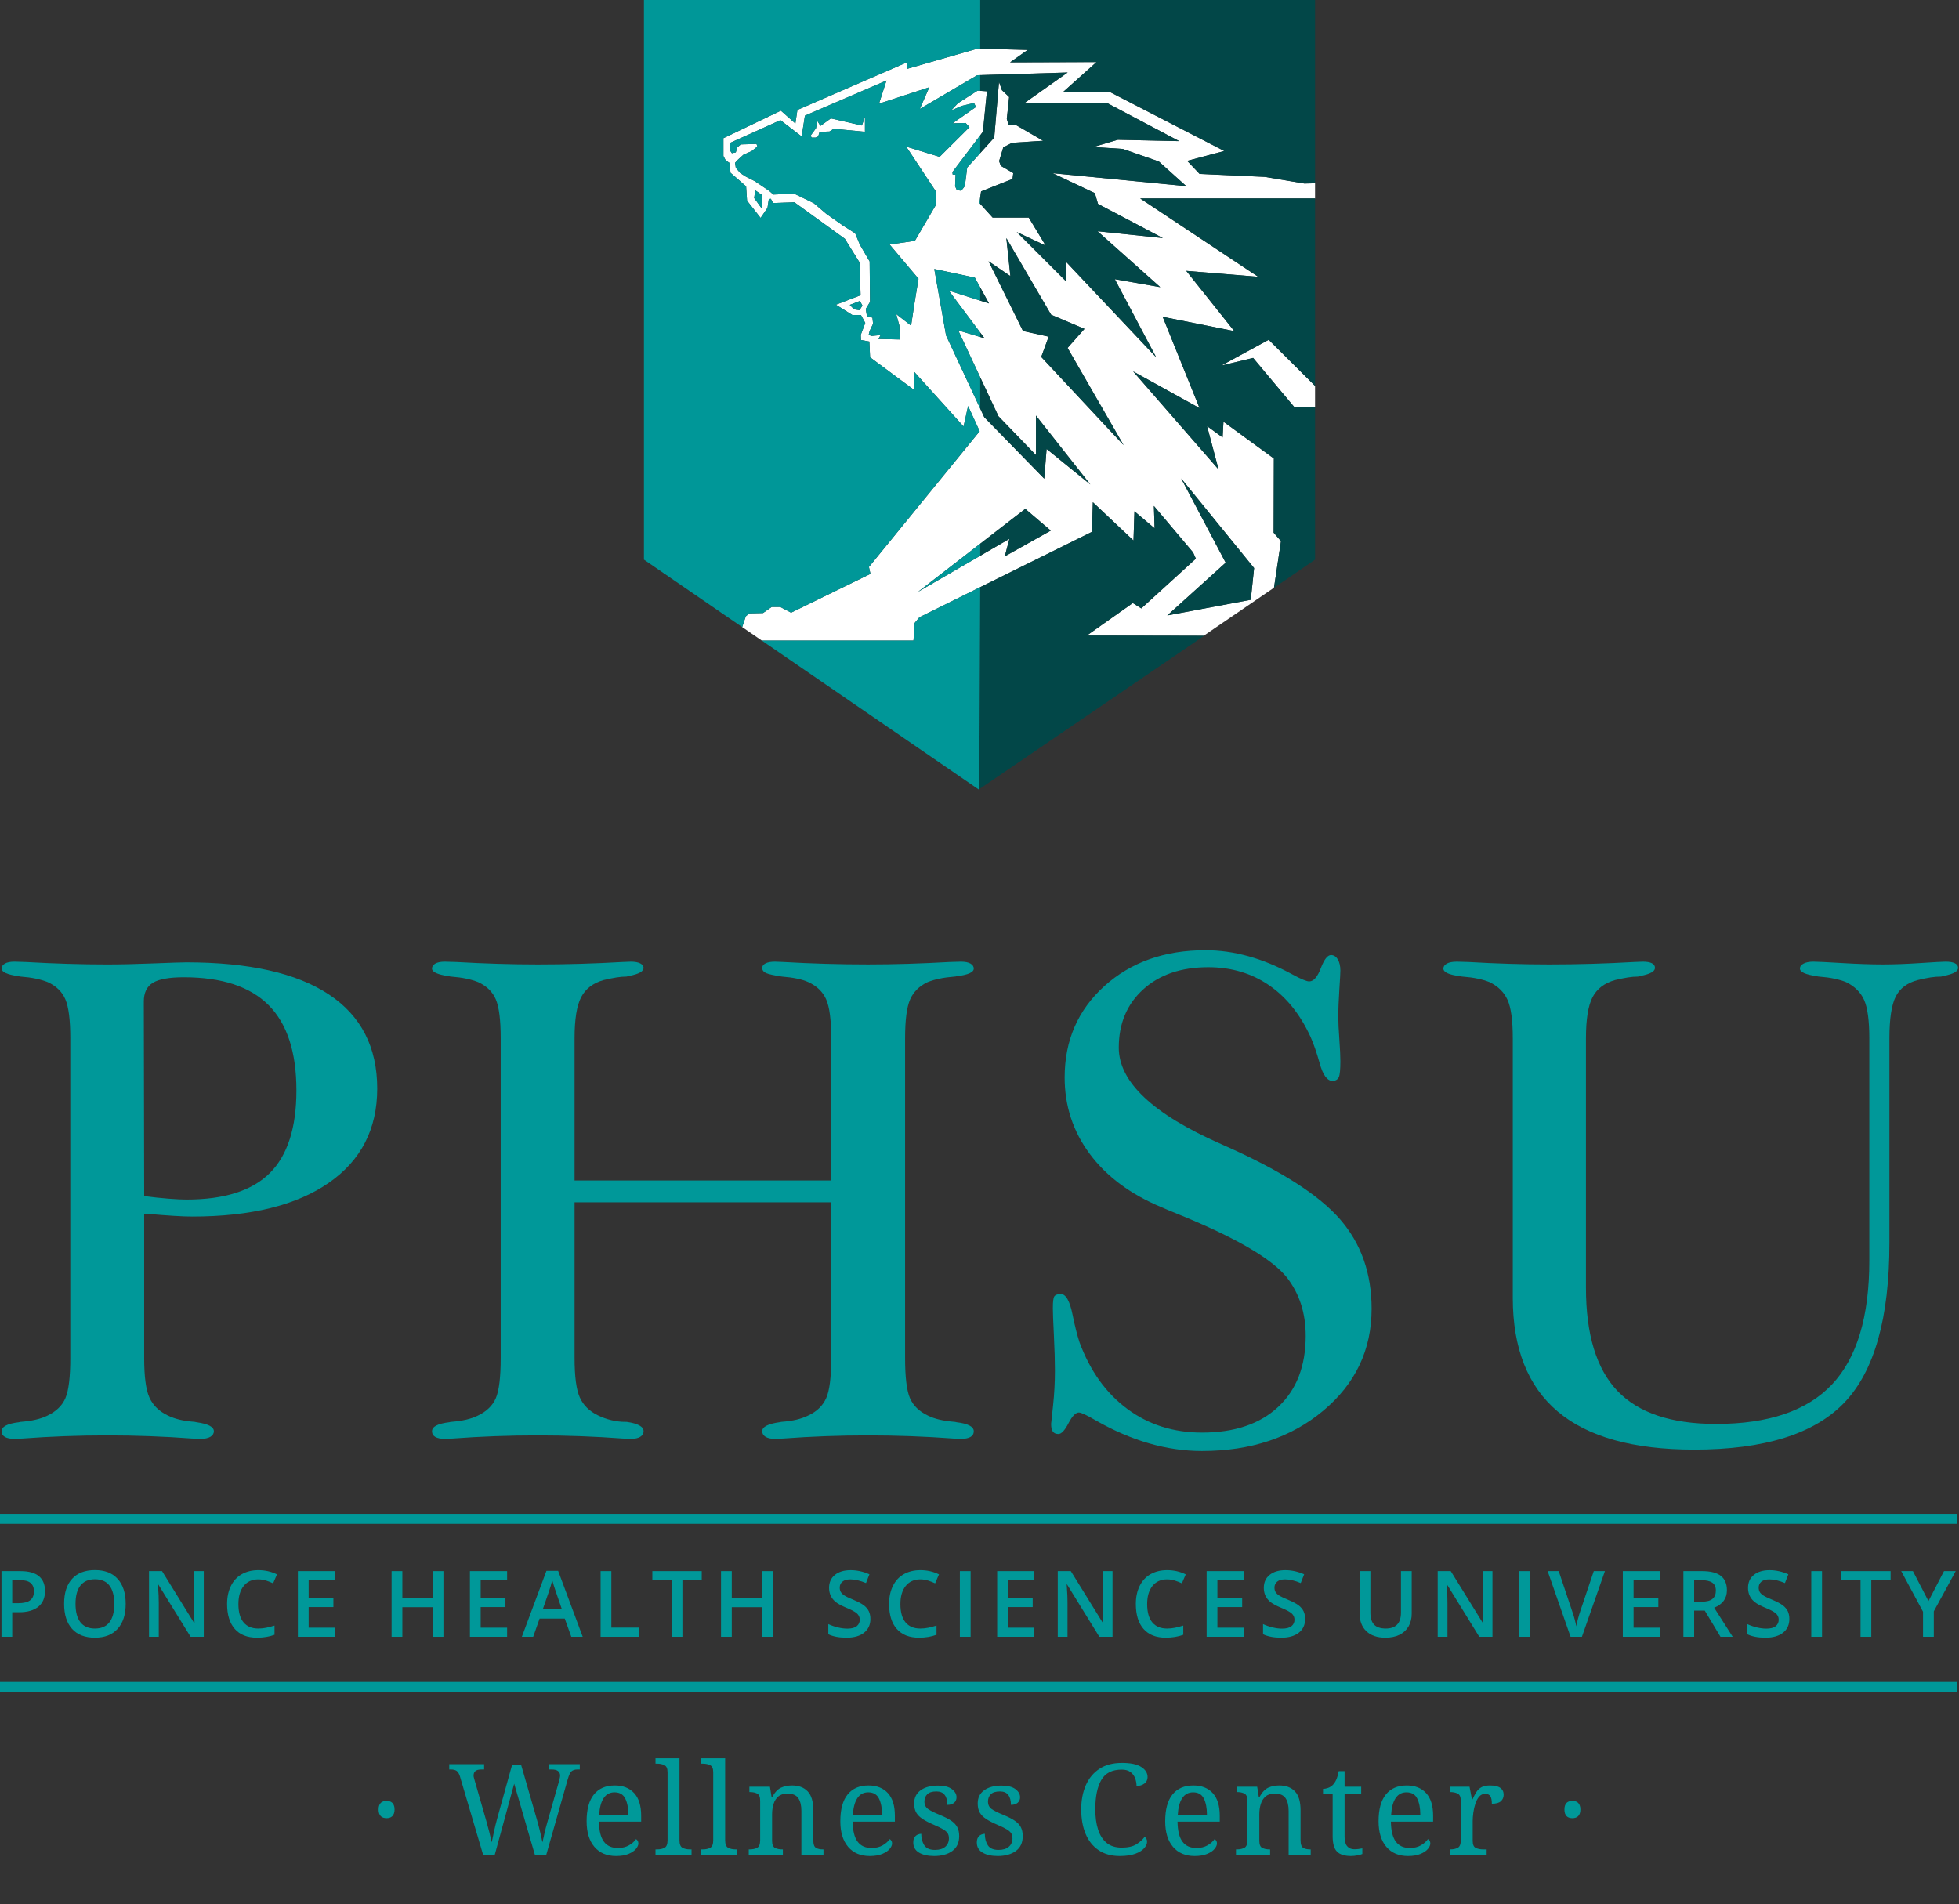 <?xml version="1.0" encoding="UTF-8"?><svg id="b" xmlns="http://www.w3.org/2000/svg" viewBox="0 0 1080 1049.803"><rect x="0" y="0" width="1080" height="1049.803" fill="#333333" stroke="none"/><defs><rect x="355.007" width="369.987" height="435.279" fill="none" /><rect y="523.896" width="1080" height="408.953" fill="none" /><rect y="523.894" width="1080" height="408.955" fill="none" /></defs><g id="c"><g id="d"><g id="e"><g id="f"><g id="g"><g><polygon points="673.262 201.572 690.847 197.333 713.429 224.294 724.994 224.294 724.994 212.769 699.437 187.328 673.262 201.572" fill="#fff" /><path d="M540.39,299.769l24.841-19.218,14.068,11.99-25.372,14.21,2.567-9.668-16.103,9.336-34.3,19.892,34.3-26.542ZM675.722,310.242l-24.545-46.467,40.212,49.433-1.842,17.481-46.019,8.618,32.194-29.066ZM470.812,170.542l-2.331-2.435,5.578-2.17,1.401,2.536-1.623,2.556-3.025-.487ZM542.62,230.014l-2.23-4.771-18.828-40.295-6.493-36.645,22.366,4.762,2.955,5.388,4.849,8.842-4.849-1.544-17.308-5.518,17.308,23.114,2.355,3.143-2.355-.701-12.095-3.601,12.095,25.817,10.063,21.482,20.677,21.426v-21.792l29.969,37.985-24.105-19.581-1.305,16.392-33.069-33.904ZM554.795,131.259l24.695,42.265,18.384,7.803-9.314,10.501,30.867,53.582-45.394-48.611,4.099-11.18-14.141-3.105-18.994-38.471,12.033,8.179-2.233-20.962ZM415.784,109.183l.549-4.301,3.834,2.697v7.671l-4.383-6.067ZM526.069,48.907l3.358-1.973,9.29-5.455,1.672-.051,48.207-1.457h.003l-24.146,17.065h46.325l39.322,20.778-33.827-.752-13.492,3.979,16.193,1.074,19.902,6.92,15.12,13.604-73.676-7.153,23.278,11,1.729,5.934,35.757,18.839-36.01-3.767,34.575,30.827-25.068-4.415,22.826,43.096-49.763-52.715.08,10.816-27.168-27.147,15.93,7.464-9.336-15.46h-19.902l-6.86-7.561-.467-.515.467-3.126.487-3.245,17.327-6.857.407-3.227-6.857-3.977-.935-2.618,2.293-7.589,4.831-2.495,17.144-1.135-15.461-8.95-3.634.08-.932-3.163,1.277-12.095-3.977-3.774-1.601-4.504-2.639,30.66-7.731,8.57-7.182,7.967-1.281,10.205-2.007,2.556-2.435-.404-.934-2.091.262-6.311-1.601-.14-.142-1.341,15.32-20.28,1.479-1.958,2.233-22.32-3.712-.248-1.462-.096-10.834,6.939-3.753,4.017,5.843-2.556,6.799-1.602,1.074,2.211-12.905,9.01,7.185-.203,2.148,2.293-16.474,16.395-18.406-5.641,16.539,24.998.06,6.715-11.829,20.231-13.919,2.03,15.928,18.89-2.271,13.777-1.828,12.054-8.196-6.351,1.744,6.351.2,7.628-11.768-.262,1.218-2.153-4.908.467-1.684-.527.547-2.233,1.888-3.955-.347-3.369-3.023-.73-.669-4.037,2.356-3.897-.205-22.32-5.378-9.212-2.618-6.31-6.859-4.362-9.006-6.332-6.92-5.903-10.836-5.256-11.484.487-2.295-2.03-7.992-5.376-4.767-2.414-3.169-2.009-2.474-2.902-.404-2.76,1.744-1.867,2.821-2.558,4.564-2.028,3.167-2.536-.469-1.421-8.664.265-1.886,1.542-.874,2.84-2.149.465-1.279-1.884.467-3.897,27.556-12.438,11.717,8.97,1.797-11.467,44.962-19.357-4.112,12.748,27.712-9.034-5.226,11.949,18.987-11.151ZM500.073,37.963l-.226-3.504-60.24,26.149-1.117,7.486-7.996-7.083-31.674,15.178v9.843l1.279,2.414,2.211,1.481.405,5.316,8.604,7.486.528,7.895,7.466,9.514,3.794-5.518.73-4.829,1.117-.203,1.238,2.355,11.768-.407,27.78,20.089,8.095,13.006.609,18.139-13.616,5.236,9.112,5.682h4.706l2.375,4.36-2.476,6.556.101,2.861,4.627.833.405,8.704,24.126,17.874.15-9.938,27.264,30.189,2.495-11.301,6.378,13.924-61.053,74.854.848,3.796-43.763,21.375-6.014-3.148h-4.684l-4.783,3.352-7.548.181-1.939,1.633-1.984,5.949,130.412,89.537-119.581-82.102h83.6l.626-9.689,2.645-3.17,33.514-16.593,61.598-30.497.506-16.334,22.402,21.116.525-16.108,11.12,9.386-.402-12.331,21.621,25.614,1.512,3.452-30.075,27.411-4.682-2.948-25.374,17.926,64.425.127,38.796-26.516,3.844-25.689-4.044-4.643.118-40.906-27.777-20.284-.484,8.658-8.562-6.234,6.342,23.912-47.096-54.071,36.61,20.232-20.326-50.329,39.473,7.895-26.462-33.218,39.63,3.251-65.056-43.195h96.42v-8.35l-5.872.135-21.821-3.673-35.967-1.635-6.826-7.189,20.431-5.439-63.144-32.566-25.649-.019,18.345-16.44-47.641.145,9.74-6.859-26.197-.67-1.482-.039-38.835,11.161Z" fill="#fff" /><polygon points="458.069 65.272 452.325 69.406 450.572 66.673 449.871 70.667 446.858 74.802 447.489 75.852 449.661 75.852 451.061 75.223 451.832 72.701 457.299 72.49 459.611 71.018 476.849 72.629 476.849 64.431 475.165 69.195 458.069 65.272" fill="#fff" /><polygon points="542.745 186.49 540.392 183.347 540.392 185.789 542.745 186.49" fill="#024748" /><polygon points="545.24 167.296 540.39 158.454 540.39 165.75 545.24 167.296" fill="#024748" /><polygon points="540.391 -0 540.391 26.841 566.587 27.511 556.847 34.372 604.489 34.225 586.144 50.664 611.792 50.685 674.938 83.251 654.507 88.689 661.331 95.877 697.301 97.512 719.12 101.185 724.994 101.05 724.994 -0 540.391 -0" fill="#024748" /><polygon points="571.13 250.913 550.453 229.487 540.392 208.005 540.392 225.242 542.622 230.014 575.691 263.918 576.992 247.526 601.099 267.107 571.13 229.121 571.13 250.913" fill="#024748" /><polygon points="618.976 82.115 602.783 81.039 616.276 77.062 650.101 77.812 610.779 57.035 564.454 57.035 588.602 39.971 588.601 39.971 588.597 39.971 540.392 41.428 540.392 50.072 544.102 50.32 541.871 72.64 540.392 74.598 540.392 84.435 548.122 75.865 550.759 45.207 552.361 49.711 556.337 53.485 555.061 65.578 555.993 68.743 559.625 68.662 575.087 77.611 557.943 78.746 553.112 81.243 550.819 88.832 551.754 91.45 558.613 95.425 558.204 98.652 540.877 105.51 540.392 108.754 540.392 112.398 547.25 119.958 567.154 119.958 576.489 135.419 560.559 127.952 587.729 155.101 587.646 144.286 637.41 197 614.585 153.904 639.653 158.319 605.076 127.492 641.086 131.259 605.331 112.421 603.601 106.487 580.324 95.487 654 102.639 638.88 89.035 618.976 82.115" fill="#024748" /><polygon points="597.875 181.328 579.491 173.525 554.795 131.258 557.029 152.221 544.995 144.042 563.988 182.513 578.13 185.618 574.032 196.798 619.429 245.41 588.56 191.827 597.875 181.328" fill="#024748" /><polygon points="540.391 299.769 540.391 306.419 556.492 297.082 553.926 306.75 579.298 292.541 565.23 280.55 540.391 299.769" fill="#024748" /><polygon points="601.988 293.227 540.392 323.723 539.868 435.084 539.588 435.279 663.839 350.538 663.567 350.538 599.141 350.41 624.515 332.486 629.197 335.434 659.274 308.023 657.76 304.571 636.139 278.956 636.543 291.288 625.421 281.902 624.896 298.01 602.494 276.892 601.988 293.227" fill="#024748" /><polygon points="643.53 339.309 689.548 330.69 691.388 313.21 651.178 263.776 675.722 310.243 643.53 339.309" fill="#024748" /><polygon points="669.649 109.4 628.574 109.4 693.629 152.596 653.999 149.345 680.461 182.563 640.986 174.668 661.314 224.997 624.702 204.765 671.8 258.836 665.456 234.924 674.019 241.158 674.503 232.501 702.28 252.784 702.16 293.69 706.206 298.331 702.36 324.022 702.35 324.097 724.994 308.551 724.994 224.293 713.429 224.293 690.849 197.334 673.262 201.573 699.436 187.327 724.994 212.769 724.994 109.4 669.649 109.4" fill="#024748" /><polygon points="539.924 111.881 540.391 112.396 540.391 108.755 539.924 111.881" fill="#009798" /><polygon points="415.783 109.183 420.168 115.25 420.168 107.581 416.332 104.881 415.783 109.183" fill="#009798" /><polygon points="468.481 168.107 470.813 170.542 473.836 171.028 475.459 168.473 474.06 165.936 468.481 168.107" fill="#009798" /><polygon points="525.071 94.877 525.212 96.218 526.815 96.358 526.552 102.67 527.485 104.759 529.92 105.165 531.929 102.608 533.208 92.403 540.392 84.436 540.392 74.599 525.071 94.877" fill="#009798" /><polygon points="528.296 182.189 540.392 185.79 540.392 183.348 523.082 160.234 540.392 165.751 540.392 158.454 537.436 153.065 515.068 148.304 521.562 184.948 540.392 225.242 540.392 208.006 528.296 182.189" fill="#009798" /><polygon points="506.091 326.31 540.391 306.418 540.391 299.769 506.091 326.31" fill="#009798" /><polygon points="355.007 -0 355.007 308.553 409.175 345.743 409.175 345.741 411.157 339.794 413.096 338.159 420.645 337.978 425.428 334.626 430.112 334.626 436.126 337.774 479.887 316.4 479.041 312.604 540.091 237.75 533.715 223.826 531.22 235.129 503.957 204.937 503.806 214.877 479.68 197.001 479.273 188.298 474.648 187.467 474.547 184.604 477.023 178.05 474.648 173.688 469.942 173.688 460.829 168.006 474.446 162.77 473.837 144.63 465.742 131.624 437.962 111.537 426.192 111.942 424.956 109.588 423.838 109.791 423.109 114.62 419.313 120.138 411.849 110.624 411.321 102.731 402.716 95.243 402.311 89.927 400.1 88.446 398.821 86.031 398.821 76.189 430.495 61.011 438.489 68.094 439.607 60.608 499.848 34.459 500.073 37.963 538.907 26.802 540.391 26.841 540.391 -0 355.007 -0" fill="#009798" /><polygon points="506.877 340.318 504.231 343.487 503.607 353.177 420.005 353.177 539.588 435.279 539.869 435.084 540.39 323.723 506.877 340.318" fill="#009798" /><path d="M538.719,41.477l-9.29,5.457-3.36,1.972-18.987,11.152,5.227-11.951-27.713,9.036,4.112-12.748-44.962,19.357-1.796,11.467-11.718-8.97-27.556,12.438-.467,3.895,1.279,1.886,2.151-.465.872-2.84,1.886-1.542,8.664-.265.469,1.421-3.165,2.536-4.566,2.03-2.82,2.556-1.744,1.866.404,2.76,2.474,2.902,3.169,2.009,4.767,2.414,7.992,5.378,2.295,2.028,11.484-.486,10.834,5.255,6.922,5.904,9.006,6.33,6.857,4.364,2.62,6.31,5.376,9.212.205,22.32-2.356,3.895.67,4.039,3.023.73.345,3.369-1.888,3.955-.545,2.233,1.683.527,4.909-.467-1.219,2.151,11.77.263-.202-7.63-1.744-6.351,8.198,6.351,1.826-12.052,2.271-13.777-15.927-18.89,13.917-2.03,11.831-20.231-.062-6.715-16.537-24.998,18.404,5.639,16.476-16.395-2.149-2.293-7.184.205,12.905-9.011-1.076-2.209-6.797,1.602-5.845,2.556,3.753-4.018,10.836-6.939,1.462.098v-8.644l-1.672.05ZM476.849,72.629l-17.238-1.611-2.312,1.471-5.465.21-.773,2.522-1.401.631h-2.172l-.631-1.052,3.013-4.133.701-3.994,1.753,2.732,5.744-4.133,17.096,3.923,1.684-4.764v8.198Z" fill="#009798" /></g></g><g id="i"><g><g><path d="M36.076,770.835c-1.786,4.142-5.1,7.359-9.942,9.662-1.786.893-3.895,1.614-6.305,2.195-2.432.581-5.24.99-8.414,1.237-.258,0-.57.075-.958.204-6.38.753-9.565,2.41-9.565,4.971,0,1.388.613,2.442,1.818,3.142,1.205.699,2.959,1.054,5.261,1.054.506,0,1.98-.065,4.39-.183,15.3-1.151,30.912-1.732,46.857-1.732,15.806,0,31.353.581,46.653,1.732,2.539.118,4.078.183,4.594.183,2.41,0,4.261-.377,5.53-1.141,1.27-.775,1.915-1.786,1.915-3.056,0-2.432-3.185-4.078-9.565-4.971-.506-.129-.829-.204-.958-.204-3.303-.247-6.144-.656-8.5-1.237-2.356-.581-4.551-1.366-6.596-2.389-4.713-2.303-8.027-5.573-9.942-9.856-1.904-4.261-2.862-11.491-2.862-21.691v-79.544h1.334c11.728,1.022,20.077,1.528,25.048,1.528,32.375,0,57.488-6.187,75.338-18.549,17.839-12.363,26.759-29.696,26.759-52.011,0-22.81-8.887-40.122-26.662-51.904-17.796-11.792-44.017-17.699-78.684-17.699-2.303,0-8.263.204-17.882.581-9.63.377-18.14.581-25.521.581-14.407,0-29.395-.452-44.942-1.345-3.432-.129-5.552-.194-6.305-.194-2.303,0-4.056.355-5.261,1.054-1.205.699-1.818,1.625-1.818,2.765,0,1.915,3.131,3.325,9.371,4.207.506.14.893.204,1.151.204,3.174.247,5.982.624,8.414,1.141,2.41.506,4.594,1.151,6.499,1.915,4.713,2.163,7.962,5.348,9.748,9.565,1.786,4.196,2.69,11.341,2.69,21.411v176.293c0,10.576-.904,17.936-2.69,22.078M84.268,541.863c3.335-2.034,9.016-3.056,17.064-3.056,20.949,0,36.528,5.122,46.761,15.386,10.222,10.275,15.321,25.919,15.321,46.943,0,20.658-4.885,35.85-14.654,45.609-9.77,9.748-25.07,14.622-45.889,14.622-2.432,0-5.724-.151-9.877-.473-4.153-.323-8.651-.796-13.503-1.431l-.204-107.272c0-4.842,1.657-8.296,4.982-10.329" fill="#009899" /><path d="M273.367,770.838c-1.786,4.142-5.1,7.359-9.942,9.651-1.786.893-3.884,1.625-6.316,2.206-2.41.57-5.218.979-8.403,1.237-.258,0-.581.075-.958.194-6.38.764-9.565,2.421-9.565,4.971,0,1.399.603,2.453,1.818,3.152,1.216.699,2.97,1.054,5.261,1.054.516,0,1.969-.065,4.401-.194,15.3-1.141,30.901-1.722,46.836-1.722,15.806,0,31.364.581,46.653,1.722,2.561.129,4.089.194,4.594.194,2.292,0,4.045-.377,5.261-1.151,1.216-.764,1.808-1.786,1.808-3.056,0-2.55-3.12-4.271-9.361-5.165h-.764c-2.55,0-5.143-.323-7.747-.958-2.615-.635-5.068-1.528-7.359-2.668-4.723-2.303-8.027-5.584-9.942-9.856-1.915-4.271-2.873-11.491-2.873-21.702v-85.85h141.497v85.85c0,10.587-.925,17.947-2.776,22.089-1.851,4.142-5.068,7.295-9.651,9.468-2.044,1.022-4.239,1.808-6.596,2.389-2.367.57-5.197.979-8.511,1.237-.129,0-.452.075-.958.194-6.38.893-9.565,2.55-9.565,4.971,0,1.27.603,2.292,1.818,3.056,1.216.775,2.97,1.151,5.261,1.151.516,0,2.034-.065,4.583-.194,15.3-1.141,30.858-1.722,46.653-1.722,15.945,0,31.557.581,46.857,1.722,2.41.129,3.884.194,4.39.194,2.303,0,4.046-.355,5.261-1.054,1.216-.699,1.818-1.754,1.818-3.152,0-2.55-3.196-4.207-9.554-4.971-.398-.118-.71-.194-.958-.194-3.196-.258-6.004-.667-8.425-1.237-2.421-.581-4.519-1.313-6.294-2.206-4.863-2.292-8.166-5.509-9.953-9.651-1.786-4.142-2.679-11.502-2.679-22.089v-176.283c0-10.071.925-17.215,2.776-21.422,1.84-4.207,5.068-7.392,9.651-9.554,1.915-.775,4.078-1.409,6.499-1.915,2.421-.516,5.229-.893,8.425-1.151.247,0,.624-.054,1.141-.194,6.24-.753,9.371-2.163,9.371-4.207,0-1.141-.603-2.066-1.818-2.776-1.216-.689-2.959-1.044-5.261-1.044-.764,0-2.873.065-6.305.183-15.558.893-30.535,1.345-44.942,1.345-15.677,0-31.224-.452-46.653-1.345-2.55-.118-4.067-.183-4.583-.183-2.292,0-4.045.323-5.261.958-1.216.635-1.818,1.463-1.818,2.485,0,1.27.742,2.227,2.206,2.873,1.463.624,4.368,1.27,8.694,1.904,3.185.258,5.993.635,8.414,1.151,2.421.506,4.465,1.141,6.122,1.915,4.713,2.163,7.994,5.348,9.845,9.554,1.851,4.207,2.776,11.351,2.776,21.422v78.393h-141.497v-78.393c0-10.458,1.205-18.011,3.637-22.67,2.421-4.648,6.563-7.811,12.427-9.457,2.668-.635,5.035-1.119,7.08-1.442,2.034-.312,3.884-.473,5.541-.473.377-.118.882-.258,1.528-.387,5.229-1.011,7.833-2.475,7.833-4.39,0-1.022-.592-1.851-1.808-2.485-1.216-.635-2.97-.958-5.261-.958-.506,0-2.034.065-4.594.183-15.418.893-30.976,1.345-46.653,1.345-14.396,0-29.373-.452-44.921-1.345-3.454-.118-5.552-.183-6.316-.183-2.292,0-4.045.355-5.261,1.044-1.216.71-1.818,1.635-1.818,2.776,0,1.915,3.131,3.325,9.382,4.207.495.14.882.194,1.141.194,3.185.258,5.993.635,8.403,1.151,2.432.506,4.594,1.141,6.51,1.915,4.713,2.163,7.962,5.348,9.748,9.554,1.786,4.207,2.679,11.351,2.679,21.422v176.283c0,10.587-.893,17.947-2.679,22.089" fill="#009899" /><path d="M579.486,785.085c0,1.915.312,3.314.958,4.207.635.893,1.657,1.334,3.056,1.334,1.657,0,3.508-1.98,5.552-5.928,2.034-3.949,3.949-5.928,5.735-5.928,1.27,0,4.401,1.474,9.371,4.401,19.625,11.211,39.132,16.828,58.499,16.828,26.899,0,49.214-7.435,66.924-22.283,17.721-14.837,26.587-33.559,26.587-56.111,0-19.507-5.767-35.915-17.301-49.246-11.545-13.32-32.289-26.673-62.243-40.047-.635-.269-1.786-.775-3.443-1.539-37.604-16.57-56.401-34.28-56.401-53.152,0-13.266,4.487-23.972,13.482-32.128,8.984-8.145,20.927-12.233,35.85-12.233,12.621,0,23.735,3.282,33.354,9.845,9.63,6.563,17.312,16.096,23.047,28.588,1.657,3.701,3.314,8.478,4.971,14.342,1.786,6.628,4.207,9.942,7.273,9.942,1.646-.129,2.765-.829,3.335-2.098.581-1.28.861-4.207.861-8.801,0-2.679-.183-6.692-.57-12.051-.387-5.348-.57-9.296-.57-11.857,0-4.713.183-9.931.57-15.677.387-5.735.57-9.178.57-10.329,0-2.539-.473-4.605-1.431-6.208-.947-1.592-2.206-2.389-3.723-2.389-1.915,0-3.798,2.421-5.649,7.263-1.84,4.853-3.981,7.263-6.402,7.263-1.399,0-4.465-1.27-9.178-3.82-16.311-8.92-32.321-13.374-47.998-13.374-22.552,0-41.133,6.585-55.723,19.776-14.611,13.202-21.906,29.997-21.906,50.386,0,15.677,4.616,29.739,13.858,42.166,9.253,12.427,22.401,22.207,39.487,29.352,2.561,1.141,6.38,2.733,11.48,4.777,30.331,12.492,49.58,23.843,57.746,34.032,3.432,4.465,6.025,9.371,7.747,14.719,1.711,5.358,2.571,11.158,2.571,17.398,0,16.709-5.068,29.771-15.192,39.207-10.146,9.436-24.123,14.138-41.983,14.138-15.677,0-29.373-4.325-41.101-12.997-11.739-8.661-20.529-20.895-26.393-36.711-1.27-3.82-2.539-8.855-3.82-15.106-1.528-7.768-3.766-11.663-6.692-11.663-1.786.14-2.937.613-3.443,1.442-.516.829-.764,2.959-.764,6.402,0,2.421.183,7.489.581,15.203.377,7.704.559,14.116.559,19.216,0,6.499-.344,13.008-1.044,19.496-.71,6.51-1.054,9.823-1.054,9.953" fill="#009899" /><path d="M805.119,538.227c.506.14.893.204,1.14.204,3.185.247,5.993.624,8.425,1.141,2.41.506,4.573,1.141,6.488,1.915,4.723,2.292,8.037,5.573,9.953,9.845,1.915,4.271,2.873,11.319,2.873,21.131v143.025c0,27.899,8.274,48.848,24.843,62.803,16.57,13.955,41.617,20.938,75.155,20.938,38.745,0,66.375-8.672,82.891-26.006,16.505-17.334,24.747-46.653,24.747-87.958v-112.802c0-10.706,1.162-18.356,3.454-22.95,2.292-4.594,6.37-7.65,12.233-9.178,2.55-.635,4.885-1.119,6.983-1.442,2.098-.312,4.045-.463,5.832-.463.377-.129.893-.269,1.517-.398,5.24-1.011,7.844-2.475,7.844-4.39,0-1.151-.603-2.001-1.808-2.582-1.216-.581-2.905-.861-5.079-.861-1.517,0-6.144.258-13.858.764-7.715.506-14.622.764-20.733.764-6.509,0-14.03-.258-22.573-.764-8.543-.506-13.761-.764-15.677-.764-2.292,0-4.11.355-5.455,1.054-1.334.699-2.012,1.625-2.012,2.765,0,1.915,3.131,3.325,9.382,4.207.495.14.893.204,1.141.204,3.185.247,5.993.624,8.414,1.141,2.421.506,4.594,1.141,6.509,1.915,4.702,2.292,8.027,5.573,9.942,9.845,1.904,4.271,2.862,11.319,2.862,21.131v122.55c0,30.976-6.854,53.733-20.55,68.269-13.707,14.536-35.033,21.799-63.954,21.799-24.607,0-42.715-6.058-54.314-18.162-11.599-12.115-17.398-31.105-17.398-56.982v-137.473c0-10.458,1.216-18.011,3.637-22.67,2.41-4.637,6.563-7.801,12.427-9.457,2.679-.635,5.035-1.119,7.069-1.442,2.034-.312,3.884-.463,5.552-.463.377-.129.893-.269,1.528-.398,5.229-1.011,7.844-2.475,7.844-4.39,0-1.151-.581-2.001-1.722-2.582-1.151-.581-2.808-.861-4.971-.861-.516,0-2.109.065-4.788.183-15.547.893-31.159,1.345-46.847,1.345-14.407,0-29.255-.452-44.555-1.345-3.432-.118-5.53-.183-6.305-.183-2.421,0-4.271.355-5.541,1.054-1.28.699-1.915,1.625-1.915,2.765,0,2.044,3.12,3.454,9.371,4.207" fill="#009899" /><path d="M.815,866.225v36.227h5.928v-13.557h3.766c4.573,0,8.102-1.001,10.587-3.023,2.475-2.012,3.712-4.917,3.712-8.704,0-3.594-1.13-6.316-3.378-8.166-2.26-1.851-5.649-2.776-10.168-2.776H.815ZM18.707,877.371c0,2.249-.699,3.895-2.12,4.96-1.431,1.065-3.658,1.582-6.692,1.582h-3.152v-12.728h4.121c2.69,0,4.67.506,5.939,1.528,1.27,1.022,1.904,2.582,1.904,4.659" fill="#009899" /><path d="M39.766,870.458c-2.959,3.206-4.422,7.79-4.422,13.783,0,5.982,1.452,10.587,4.39,13.837,2.927,3.249,7.133,4.863,12.61,4.863,5.401,0,9.565-1.625,12.524-4.906,2.948-3.26,4.422-7.844,4.422-13.751,0-5.918-1.474-10.501-4.411-13.751-2.948-3.26-7.101-4.874-12.492-4.874-5.466,0-9.684,1.592-12.621,4.799M62.995,884.284c0,4.519-.893,7.908-2.69,10.189-1.797,2.281-4.444,3.421-7.962,3.421-3.54,0-6.208-1.151-8.005-3.465-1.808-2.303-2.701-5.681-2.701-10.146,0-4.444.904-7.811,2.711-10.103,1.808-2.303,4.487-3.454,8.037-3.454,3.518,0,6.165,1.151,7.941,3.454,1.775,2.292,2.668,5.66,2.668,10.103" fill="#009899" /><path d="M105.077,902.452h7.263v-36.227h-5.434v18.98c0,1.334.054,3.196.151,5.584.097,2.399.161,3.777.194,4.164h-.151l-17.764-28.728h-7.187v36.227h5.38v-18.829c0-2.55-.118-5.358-.344-8.425l-.129-1.625h.204l17.818,28.878Z" fill="#009899" /><path d="M142.399,870.782c1.506,0,2.927.226,4.293.656,1.367.441,2.658.936,3.884,1.517l2.13-4.928c-3.142-1.549-6.553-2.335-10.264-2.335-3.518,0-6.574.764-9.199,2.26-2.604,1.506-4.594,3.669-5.971,6.499-1.388,2.83-2.077,6.122-2.077,9.888,0,5.971,1.42,10.576,4.261,13.794,2.851,3.217,6.908,4.809,12.223,4.809,3.604,0,6.822-.538,9.662-1.603v-5.079c-1.549.473-3.045.872-4.487,1.183-1.442.301-2.916.452-4.454.452-3.561,0-6.273-1.141-8.145-3.421-1.883-2.281-2.819-5.638-2.819-10.082,0-4.25.979-7.575,2.927-9.995,1.958-2.41,4.637-3.615,8.037-3.615" fill="#009899" /><polygon points="184.722 871.224 184.722 866.221 164.226 866.221 164.226 902.448 184.722 902.448 184.722 897.424 170.154 897.424 170.154 886.051 183.797 886.051 183.797 881.091 170.154 881.091 170.154 871.224 184.722 871.224" fill="#009899" /><polygon points="244.466 902.452 244.466 866.225 238.506 866.225 238.506 881.04 221.818 881.04 221.818 866.225 215.889 866.225 215.889 902.452 221.818 902.452 221.818 886.119 238.506 886.119 238.506 902.452 244.466 902.452" fill="#009899" /><polygon points="279.571 871.224 279.571 866.221 259.074 866.221 259.074 902.448 279.571 902.448 279.571 897.424 265.003 897.424 265.003 886.051 278.656 886.051 278.656 881.091 265.003 881.091 265.003 871.224 279.571 871.224" fill="#009899" /><path d="M287.7,902.449h6.24l3.551-10.049h13.858l3.615,10.049h6.294l-13.557-36.378h-6.445l-13.557,36.378ZM304.452,871.183c.172.656.473,1.7.904,3.12.441,1.42.785,2.464,1.033,3.12l3.389,9.866h-10.544l3.26-9.447c.861-2.41,1.517-4.637,1.958-6.66" fill="#009899" /><polygon points="331.109 866.222 331.109 902.449 352.38 902.449 352.38 897.382 337.037 897.382 337.037 866.222 331.109 866.222" fill="#009899" /><polygon points="376.217 902.452 376.217 871.292 386.868 871.292 386.868 866.225 359.636 866.225 359.636 871.292 370.288 871.292 370.288 902.452 376.217 902.452" fill="#009899" /><polygon points="426.074 902.452 426.074 866.225 420.124 866.225 420.124 881.04 403.425 881.04 403.425 866.225 397.497 866.225 397.497 902.452 403.425 902.452 403.425 886.119 420.124 886.119 420.124 902.452 426.074 902.452" fill="#009899" /><path d="M467.116,897.944c-1.603,0-3.346-.226-5.197-.667-1.861-.452-3.615-1.054-5.272-1.829v5.595c2.625,1.27,5.971,1.904,10.071,1.904s7.316-.915,9.63-2.744c2.335-1.84,3.508-4.368,3.508-7.585,0-1.635-.301-3.056-.872-4.271-.581-1.205-1.485-2.281-2.722-3.239-1.248-.958-3.196-1.99-5.853-3.099-2.367-.968-3.992-1.764-4.906-2.356-.904-.592-1.56-1.227-1.958-1.894-.398-.667-.603-1.485-.603-2.421,0-1.377.495-2.475,1.496-3.303.99-.829,2.442-1.248,4.358-1.248,2.529,0,5.401.667,8.629,2.023l1.883-4.831c-3.443-1.517-6.897-2.281-10.361-2.281-3.615,0-6.51.872-8.651,2.604-2.152,1.732-3.228,4.11-3.228,7.133,0,2.421.689,4.476,2.044,6.197,1.356,1.722,3.68,3.249,6.983,4.583,3.206,1.291,5.315,2.41,6.348,3.357,1.022.936,1.539,2.087,1.539,3.443,0,1.506-.559,2.701-1.679,3.594-1.108.893-2.841,1.334-5.186,1.334" fill="#009899" /><path d="M507.358,870.782c1.506,0,2.927.226,4.293.656,1.366.441,2.658.936,3.884,1.517l2.13-4.928c-3.142-1.549-6.553-2.335-10.264-2.335-3.518,0-6.574.764-9.199,2.26-2.604,1.506-4.594,3.669-5.971,6.499-1.388,2.83-2.077,6.122-2.077,9.888,0,5.971,1.42,10.576,4.261,13.794,2.851,3.217,6.908,4.809,12.223,4.809,3.604,0,6.822-.538,9.662-1.603v-5.079c-1.549.473-3.045.872-4.487,1.183-1.442.301-2.916.452-4.454.452-3.561,0-6.273-1.141-8.145-3.421-1.883-2.281-2.819-5.638-2.819-10.082,0-4.25.979-7.575,2.927-9.995,1.958-2.41,4.637-3.615,8.037-3.615" fill="#009899" /><rect x="529.181" y="866.227" width="5.928" height="36.227" fill="#009899" /><polygon points="570.244 871.224 570.244 866.221 549.747 866.221 549.747 902.448 570.244 902.448 570.244 897.424 555.675 897.424 555.675 886.051 569.318 886.051 569.318 881.091 555.675 881.091 555.675 871.224 570.244 871.224" fill="#009899" /><path d="M606.074,902.452h7.263v-36.227h-5.423v18.98c0,1.334.054,3.196.151,5.584.086,2.399.161,3.777.194,4.164h-.151l-17.764-28.728h-7.198v36.227h5.38v-18.829c0-2.55-.118-5.358-.344-8.425l-.118-1.625h.194l17.818,28.878Z" fill="#009899" /><path d="M643.395,870.782c1.506,0,2.927.226,4.293.656,1.366.441,2.658.936,3.884,1.517l2.13-4.928c-3.142-1.549-6.553-2.335-10.264-2.335-3.518,0-6.574.764-9.199,2.26-2.604,1.506-4.594,3.669-5.971,6.499-1.388,2.83-2.077,6.122-2.077,9.888,0,5.971,1.42,10.576,4.261,13.794,2.851,3.217,6.908,4.809,12.223,4.809,3.604,0,6.822-.538,9.662-1.603v-5.079c-1.549.473-3.045.872-4.487,1.183-1.442.301-2.916.452-4.454.452-3.561,0-6.273-1.141-8.145-3.421-1.883-2.281-2.819-5.638-2.819-10.082,0-4.25.979-7.575,2.927-9.995,1.958-2.41,4.637-3.615,8.037-3.615" fill="#009899" /><polygon points="685.718 871.224 685.718 866.221 665.221 866.221 665.221 902.448 685.718 902.448 685.718 897.424 671.15 897.424 671.15 886.051 684.804 886.051 684.804 881.091 671.15 881.091 671.15 871.224 685.718 871.224" fill="#009899" /><path d="M706.785,897.944c-1.603,0-3.346-.226-5.197-.667-1.861-.452-3.615-1.054-5.272-1.829v5.595c2.625,1.27,5.971,1.904,10.071,1.904s7.316-.915,9.63-2.744c2.335-1.84,3.508-4.368,3.508-7.585,0-1.635-.301-3.056-.872-4.271-.581-1.205-1.485-2.281-2.722-3.239-1.248-.958-3.196-1.99-5.853-3.099-2.367-.968-3.992-1.764-4.906-2.356-.904-.592-1.56-1.227-1.958-1.894-.398-.667-.603-1.485-.603-2.421,0-1.377.495-2.475,1.496-3.303.99-.829,2.442-1.248,4.358-1.248,2.529,0,5.401.667,8.629,2.023l1.883-4.831c-3.443-1.517-6.897-2.281-10.361-2.281-3.615,0-6.51.872-8.651,2.604-2.152,1.732-3.228,4.11-3.228,7.133,0,2.421.689,4.476,2.044,6.197,1.356,1.722,3.68,3.249,6.983,4.583,3.206,1.291,5.315,2.41,6.348,3.357,1.022.936,1.539,2.087,1.539,3.443,0,1.506-.559,2.701-1.679,3.594-1.108.893-2.841,1.334-5.186,1.334" fill="#009899" /><path d="M749.551,866.222v23.348c0,4.164,1.248,7.424,3.744,9.813,2.485,2.378,5.982,3.561,10.48,3.561,3.023,0,5.627-.538,7.801-1.614,2.163-1.087,3.82-2.625,4.982-4.637,1.141-2.001,1.722-4.347,1.722-7.026v-23.445h-5.928v22.875c0,5.864-2.797,8.79-8.371,8.79-2.884,0-5.014-.699-6.402-2.13-1.388-1.42-2.077-3.626-2.077-6.606v-22.928h-5.95Z" fill="#009899" /><path d="M815.536,902.452h7.263v-36.227h-5.423v18.98c0,1.334.054,3.196.151,5.584.086,2.399.161,3.777.194,4.164h-.151l-17.764-28.728h-7.198v36.227h5.38v-18.829c0-2.55-.118-5.358-.344-8.425l-.118-1.625h.194l17.818,28.878Z" fill="#009899" /><rect x="837.439" y="866.227" width="5.928" height="36.227" fill="#009899" /><path d="M870.006,892.323c-.441,1.646-.775,3.099-.99,4.358-.129-.829-.42-2.087-.872-3.777-.441-1.7-.861-3.077-1.259-4.153l-7.564-22.53h-6.101l12.642,36.227h6.251l12.685-36.227h-6.144l-7.553,22.423c-.29.796-.645,2.023-1.097,3.68" fill="#009899" /><polygon points="915.156 871.224 915.156 866.221 894.659 866.221 894.659 902.448 915.156 902.448 915.156 897.424 900.587 897.424 900.587 886.051 914.241 886.051 914.241 881.091 900.587 881.091 900.587 871.224 915.156 871.224" fill="#009899" /><path d="M952.054,876.787c0-3.551-1.119-6.187-3.368-7.941-2.249-1.754-5.702-2.625-10.383-2.625h-10.243v36.227h5.928v-14.461h5.853l8.661,14.461h6.746l-10.232-16.032c4.691-1.915,7.037-5.122,7.037-9.63M944.103,881.532c-1.237,1.033-3.249,1.549-6.004,1.549h-4.11v-11.857h3.916c2.69,0,4.702.452,6.036,1.345,1.345.893,2.012,2.367,2.012,4.401,0,2.023-.613,3.54-1.851,4.562" fill="#009899" /><path d="M973.733,897.944c-1.603,0-3.336-.226-5.186-.667-1.861-.452-3.615-1.054-5.272-1.829v5.595c2.615,1.27,5.961,1.904,10.06,1.904s7.316-.915,9.64-2.744c2.335-1.84,3.497-4.368,3.497-7.585,0-1.635-.29-3.056-.861-4.271-.581-1.205-1.496-2.281-2.733-3.239-1.248-.958-3.185-1.99-5.842-3.099-2.367-.968-4.003-1.764-4.906-2.356-.914-.592-1.571-1.227-1.969-1.894-.387-.667-.592-1.485-.592-2.421,0-1.377.495-2.475,1.485-3.303,1.001-.829,2.453-1.248,4.358-1.248,2.539,0,5.412.667,8.629,2.023l1.883-4.831c-3.443-1.517-6.886-2.281-10.351-2.281-3.626,0-6.51.872-8.661,2.604-2.141,1.732-3.217,4.11-3.217,7.133,0,2.421.678,4.476,2.034,6.197,1.356,1.722,3.691,3.249,6.983,4.583,3.206,1.291,5.326,2.41,6.348,3.357,1.033.936,1.539,2.087,1.539,3.443,0,1.506-.559,2.701-1.679,3.594-1.108.893-2.841,1.334-5.186,1.334" fill="#009899" /><rect x="998.562" y="866.227" width="5.928" height="36.227" fill="#009899" /><polygon points="1031.649 902.452 1031.649 871.292 1042.301 871.292 1042.301 866.225 1015.069 866.225 1015.069 871.292 1025.721 871.292 1025.721 902.452 1031.649 902.452" fill="#009899" /><polygon points="1066.113 902.452 1066.113 888.4 1078.185 866.225 1071.729 866.225 1063.165 882.751 1054.589 866.225 1048.145 866.225 1060.163 888.604 1060.163 902.452 1066.113 902.452" fill="#009899" /><rect y="834.648" width="1078.849" height="5.487" fill="#009899" /><rect y="927.362" width="1078.849" height="5.487" fill="#009899" /></g></g></g><path d="M266.337,1022.597l-12.798-43.291c-.466-1.444-1.073-2.423-1.818-2.937-.746-.513-1.795-.769-3.147-.769h-.909v-2.938h19.232v2.938h-1.608c-2.797,0-4.196,1.119-4.196,3.356,0,.374.058.769.175,1.19.116.419.245.886.385,1.398l6.434,22.38c.606,2.098,1.165,4.173,1.679,6.225.512,2.052.955,3.916,1.329,5.595.373-1.818.792-3.812,1.259-5.979.465-2.168,1.002-4.371,1.608-6.609l8.323-30.003h5.035l8.742,30.283c.652,2.331,1.235,4.569,1.748,6.714.512,2.144.932,4.01,1.259,5.595.373-1.679.769-3.45,1.189-5.315.419-1.864.955-3.916,1.608-6.154l6.154-21.61c.14-.56.303-1.212.49-1.958.185-.745.28-1.305.28-1.679,0-2.284-1.539-3.427-4.616-3.427h-1.609v-2.938h17.064v2.938h-1.329c-1.353,0-2.413.326-3.182.979-.769.654-1.48,2.146-2.133,4.477l-11.819,41.542h-6.294l-11.399-39.164-10.7,39.164h-6.435Z" fill="#099" /><path d="M339.63,1023.296c-5.082,0-9.057-1.679-11.924-5.035-2.867-3.357-4.301-8.065-4.301-14.127,0-6.527,1.339-11.446,4.021-14.757,2.681-3.31,6.515-4.966,11.505-4.966,4.521,0,8.078,1.399,10.665,4.196,2.588,2.798,3.881,6.971,3.881,12.519v3.218h-23.289c.093,5.082,1.014,8.776,2.762,11.084,1.748,2.309,4.301,3.462,7.658,3.462,2.424,0,4.487-.5,6.189-1.503,1.701-1.002,2.972-2.134,3.812-3.393.326.141.629.42.909.84.28.419.419.933.419,1.538,0,.934-.443,1.935-1.329,3.008-.886,1.073-2.25,1.993-4.091,2.763-1.842.769-4.138,1.153-6.889,1.153ZM330.328,1000.567h16.085c0-3.683-.571-6.667-1.713-8.951-1.143-2.284-3.112-3.427-5.91-3.427-2.564,0-4.558,1.06-5.979,3.182-1.423,2.122-2.25,5.188-2.483,9.196Z" fill="#099" /><path d="M361.379,1022.597v-2.938h.909c1.585,0,2.938-.29,4.056-.874,1.119-.582,1.679-1.969,1.679-4.161v-37.486c0-2.051-.572-3.356-1.713-3.916-1.143-.56-2.483-.839-4.021-.839h-.909v-2.938h13.218v45.179c0,2.192.56,3.579,1.679,4.161,1.119.584,2.471.874,4.056.874h.909v2.938h-19.862Z" fill="#099" /><path d="M386.556,1022.597v-2.938h.909c1.585,0,2.938-.29,4.056-.874,1.119-.582,1.679-1.969,1.679-4.161v-37.486c0-2.051-.572-3.356-1.713-3.916-1.143-.56-2.483-.839-4.021-.839h-.909v-2.938h13.218v45.179c0,2.192.56,3.579,1.679,4.161,1.119.584,2.471.874,4.056.874h.909v2.938h-19.862Z" fill="#099" /><path d="M412.782,1022.597v-2.938h.56c1.585,0,2.938-.29,4.057-.874,1.119-.582,1.678-1.969,1.678-4.161v-21.82c0-2.051-.548-3.356-1.644-3.916-1.096-.56-2.413-.84-3.951-.84h-.35v-2.938h11.33l.909,5.665h.35c1.444-2.61,3.065-4.324,4.86-5.14,1.794-.815,3.812-1.225,6.05-1.225,3.683,0,6.562,1.084,8.637,3.252,2.074,2.168,3.112,5.654,3.112,10.456v16.505c0,2.192.477,3.579,1.434,4.161.955.584,2.226.874,3.812.874h.35v2.938h-12.169v-24.128c0-3.03-.572-5.385-1.713-7.064-1.143-1.679-3.136-2.518-5.98-2.518-2.098,0-3.766.524-5,1.573-1.236,1.049-2.123,2.437-2.658,4.161-.537,1.726-.804,3.591-.804,5.595v14.757c0,2.052.547,3.346,1.644,3.882,1.095.536,2.413.804,3.951.804h.35v2.938h-18.813Z" fill="#099" /><path d="M479.5,1023.296c-5.082,0-9.057-1.679-11.924-5.035-2.867-3.357-4.301-8.065-4.301-14.127,0-6.527,1.339-11.446,4.021-14.757,2.681-3.31,6.515-4.966,11.505-4.966,4.521,0,8.078,1.399,10.665,4.196,2.588,2.798,3.881,6.971,3.881,12.519v3.218h-23.289c.093,5.082,1.014,8.776,2.762,11.084,1.748,2.309,4.301,3.462,7.658,3.462,2.424,0,4.487-.5,6.189-1.503,1.701-1.002,2.972-2.134,3.812-3.393.326.141.629.42.909.84.28.419.419.933.419,1.538,0,.934-.443,1.935-1.329,3.008-.886,1.073-2.25,1.993-4.091,2.763-1.842.769-4.138,1.153-6.889,1.153ZM470.199,1000.567h16.085c0-3.683-.571-6.667-1.713-8.951-1.143-2.284-3.112-3.427-5.91-3.427-2.564,0-4.558,1.06-5.979,3.182-1.423,2.122-2.25,5.188-2.483,9.196Z" fill="#099" /><path d="M515.027,1023.296c-3.497,0-6.294-.629-8.392-1.888-2.098-1.26-3.147-3.101-3.147-5.525,0-1.259.245-2.238.734-2.938.49-.699,1.084-1.188,1.784-1.469.699-.279,1.329-.419,1.888-.419,0,2.472.547,4.569,1.644,6.294,1.095,1.726,3.065,2.588,5.91,2.588,2.471,0,4.371-.583,5.7-1.749,1.329-1.165,1.993-2.703,1.993-4.615,0-1.165-.245-2.121-.734-2.868-.49-.745-1.353-1.48-2.588-2.202-1.236-.723-2.996-1.574-5.28-2.553-2.378-1.025-4.348-2.052-5.91-3.077-1.563-1.025-2.728-2.191-3.497-3.497-.769-1.305-1.154-2.983-1.154-5.035,0-3.171,1.2-5.606,3.602-7.309,2.401-1.701,5.583-2.553,9.546-2.553,3.357,0,5.897.642,7.623,1.923,1.725,1.283,2.588,2.787,2.588,4.511,0,1.26-.444,2.273-1.329,3.043-.886.769-2.122,1.153-3.707,1.153,0-2.33-.49-4.148-1.469-5.455-.979-1.305-2.495-1.958-4.546-1.958-2.377,0-4.08.524-5.105,1.574-1.026,1.049-1.539,2.39-1.539,4.021,0,1.772.664,3.137,1.993,4.092,1.329.956,3.555,2.062,6.679,3.322,2.471,1.025,4.476,2.052,6.015,3.077s2.668,2.215,3.392,3.566c.723,1.353,1.084,3.007,1.084,4.966,0,3.637-1.27,6.376-3.812,8.217-2.542,1.843-5.863,2.763-9.966,2.763Z" fill="#099" /><path d="M550.065,1023.296c-3.497,0-6.294-.629-8.392-1.888-2.098-1.26-3.147-3.101-3.147-5.525,0-1.259.245-2.238.734-2.938.49-.699,1.084-1.188,1.784-1.469.699-.279,1.329-.419,1.888-.419,0,2.472.547,4.569,1.644,6.294,1.095,1.726,3.065,2.588,5.91,2.588,2.471,0,4.371-.583,5.7-1.749,1.329-1.165,1.993-2.703,1.993-4.615,0-1.165-.245-2.121-.734-2.868-.49-.745-1.353-1.48-2.588-2.202-1.236-.723-2.996-1.574-5.28-2.553-2.378-1.025-4.348-2.052-5.91-3.077-1.563-1.025-2.728-2.191-3.497-3.497-.769-1.305-1.154-2.983-1.154-5.035,0-3.171,1.2-5.606,3.602-7.309,2.401-1.701,5.583-2.553,9.546-2.553,3.357,0,5.897.642,7.623,1.923,1.725,1.283,2.588,2.787,2.588,4.511,0,1.26-.444,2.273-1.329,3.043-.886.769-2.122,1.153-3.707,1.153,0-2.33-.49-4.148-1.469-5.455-.979-1.305-2.495-1.958-4.546-1.958-2.377,0-4.08.524-5.105,1.574-1.026,1.049-1.539,2.39-1.539,4.021,0,1.772.664,3.137,1.993,4.092,1.329.956,3.555,2.062,6.679,3.322,2.471,1.025,4.476,2.052,6.015,3.077s2.668,2.215,3.392,3.566c.723,1.353,1.084,3.007,1.084,4.966,0,3.637-1.27,6.376-3.812,8.217-2.542,1.843-5.863,2.763-9.966,2.763Z" fill="#099" /><path d="M617.342,1023.296c-4.616,0-8.509-1.072-11.679-3.217-3.171-2.144-5.56-5.141-7.168-8.987-1.609-3.846-2.413-8.357-2.413-13.532,0-5.035.85-9.477,2.553-13.323,1.701-3.847,4.207-6.854,7.518-9.021,3.31-2.168,7.436-3.252,12.379-3.252,4.755,0,8.298.746,10.63,2.238,2.331,1.492,3.497,3.356,3.497,5.595,0,1.492-.584,2.682-1.748,3.566-1.165.887-2.611,1.329-4.336,1.329,0-1.445-.257-2.856-.769-4.231-.514-1.375-1.364-2.518-2.553-3.427s-2.81-1.364-4.861-1.364c-5.269,0-9.011,1.9-11.225,5.7-2.215,3.801-3.322,9.196-3.322,16.19,0,4.196.5,7.88,1.503,11.05,1.002,3.171,2.563,5.642,4.686,7.413,2.121,1.772,4.907,2.658,8.357,2.658,3.403,0,6.073-.595,8.008-1.784,1.934-1.188,3.485-2.575,4.651-4.161.373.234.688.572.944,1.015.256.443.385,1.014.385,1.713,0,1.166-.537,2.356-1.608,3.567-1.073,1.213-2.717,2.227-4.931,3.042-2.215.815-5.047,1.224-8.497,1.224Z" fill="#099" /><path d="M658.605,1023.296c-5.082,0-9.057-1.679-11.924-5.035-2.867-3.357-4.301-8.065-4.301-14.127,0-6.527,1.339-11.446,4.021-14.757,2.681-3.31,6.515-4.966,11.505-4.966,4.521,0,8.078,1.399,10.665,4.196,2.588,2.798,3.881,6.971,3.881,12.519v3.218h-23.289c.093,5.082,1.014,8.776,2.762,11.084,1.748,2.309,4.301,3.462,7.658,3.462,2.424,0,4.487-.5,6.189-1.503,1.701-1.002,2.972-2.134,3.812-3.393.326.141.629.42.909.84.28.419.419.933.419,1.538,0,.934-.443,1.935-1.329,3.008-.886,1.073-2.25,1.993-4.091,2.763-1.842.769-4.138,1.153-6.889,1.153ZM649.303,1000.567h16.085c0-3.683-.571-6.667-1.713-8.951-1.143-2.284-3.112-3.427-5.91-3.427-2.564,0-4.558,1.06-5.979,3.182-1.423,2.122-2.25,5.188-2.483,9.196Z" fill="#099" /><path d="M681.403,1022.597v-2.938h.56c1.585,0,2.938-.29,4.057-.874,1.119-.582,1.678-1.969,1.678-4.161v-21.82c0-2.051-.548-3.356-1.644-3.916-1.096-.56-2.413-.84-3.951-.84h-.35v-2.938h11.33l.909,5.665h.35c1.444-2.61,3.065-4.324,4.86-5.14,1.794-.815,3.812-1.225,6.05-1.225,3.683,0,6.562,1.084,8.637,3.252,2.074,2.168,3.112,5.654,3.112,10.456v16.505c0,2.192.477,3.579,1.434,4.161.955.584,2.226.874,3.812.874h.35v2.938h-12.169v-24.128c0-3.03-.572-5.385-1.713-7.064-1.143-1.679-3.136-2.518-5.98-2.518-2.098,0-3.766.524-5,1.573-1.236,1.049-2.123,2.437-2.658,4.161-.537,1.726-.804,3.591-.804,5.595v14.757c0,2.052.547,3.346,1.644,3.882,1.095.536,2.413.804,3.951.804h.35v2.938h-18.813Z" fill="#099" /><path d="M744.835,1023.296c-3.544,0-6.119-.804-7.728-2.413-1.608-1.608-2.413-4.416-2.413-8.427v-23.358h-5.315v-2.798c.839,0,1.759-.175,2.763-.524,1.002-.35,1.899-.92,2.692-1.714.792-.839,1.445-1.864,1.958-3.077.512-1.212.932-2.703,1.259-4.476h3.217v8.602h9.162v3.987h-9.162v23.568c0,2.378.477,4.126,1.434,5.245.955,1.119,2.248,1.679,3.881,1.679.839,0,1.608-.046,2.308-.141.7-.093,1.422-.21,2.168-.35v3.077c-.607.28-1.516.536-2.728.769-1.213.232-2.378.35-3.497.35Z" fill="#099" /><path d="M776.235,1023.296c-5.082,0-9.057-1.679-11.924-5.035-2.867-3.357-4.301-8.065-4.301-14.127,0-6.527,1.339-11.446,4.021-14.757,2.681-3.31,6.515-4.966,11.505-4.966,4.521,0,8.078,1.399,10.665,4.196,2.588,2.798,3.881,6.971,3.881,12.519v3.218h-23.289c.093,5.082,1.014,8.776,2.762,11.084,1.748,2.309,4.301,3.462,7.658,3.462,2.424,0,4.487-.5,6.189-1.503,1.701-1.002,2.972-2.134,3.812-3.393.326.141.629.42.909.84.28.419.419.933.419,1.538,0,.934-.443,1.935-1.329,3.008-.886,1.073-2.25,1.993-4.091,2.763-1.842.769-4.138,1.153-6.889,1.153ZM766.934,1000.567h16.085c0-3.683-.571-6.667-1.713-8.951-1.143-2.284-3.112-3.427-5.91-3.427-2.564,0-4.558,1.06-5.979,3.182-1.423,2.122-2.25,5.188-2.483,9.196Z" fill="#099" /><path d="M799.384,1022.597v-2.938h.209c1.585,0,2.938-.29,4.057-.874,1.119-.582,1.678-1.969,1.678-4.161v-21.82c0-2.051-.571-3.356-1.713-3.916-1.143-.56-2.483-.84-4.021-.84h-.209v-2.938h10.77l1.329,6.924h.35c.606-1.398,1.259-2.668,1.958-3.812.699-1.142,1.631-2.062,2.797-2.762,1.165-.7,2.773-1.05,4.826-1.05,2.563,0,4.464.444,5.7,1.329,1.235.886,1.853,2.146,1.853,3.776,0,1.446-.502,2.635-1.504,3.567-1.003.933-2.669,1.398-5,1.398,0-1.911-.28-3.298-.839-4.161-.56-.862-1.516-1.294-2.868-1.294-1.306,0-2.402.514-3.287,1.538-.886,1.026-1.585,2.332-2.098,3.917-.514,1.585-.886,3.228-1.119,4.931-.234,1.702-.35,3.228-.35,4.58v10.98c0,2.052.57,3.346,1.713,3.882,1.142.536,2.482.804,4.021.804h1.958v2.938h-20.211Z" fill="#099" /><path d="M216.21,993.934c-.399-.368-.862-.63-1.397-.777-.536-.147-1.103-.21-1.692-.21-.62,0-1.187.063-1.723.21-.536.147-1.009.41-1.408.777-.399.357-.704.851-.935,1.471-.231.609-.336,1.366-.336,2.291,0,.883.105,1.618.336,2.228.231.609.536,1.093.935,1.471.399.378.872.641,1.408.799.536.168,1.103.242,1.723.242.588,0,1.156-.074,1.692-.242.536-.158.998-.42,1.397-.799s.715-.862.956-1.471.357-1.345.357-2.228c0-.925-.116-1.681-.357-2.291-.242-.62-.557-1.114-.956-1.471Z" fill="#099" /><path d="M869.968,993.934c-.399-.368-.862-.63-1.397-.777-.536-.147-1.103-.21-1.692-.21-.62,0-1.187.063-1.723.21-.536.147-1.009.41-1.408.777-.399.357-.704.851-.935,1.471-.231.609-.336,1.366-.336,2.291,0,.883.105,1.618.336,2.228.231.609.536,1.093.935,1.471.399.378.872.641,1.408.799.536.168,1.103.242,1.723.242.588,0,1.156-.074,1.692-.242.536-.158.998-.42,1.397-.799.399-.378.715-.862.956-1.471s.357-1.345.357-2.228c0-.925-.116-1.681-.357-2.291-.242-.62-.557-1.114-.956-1.471Z" fill="#099" /></g></g></g></g></svg>
